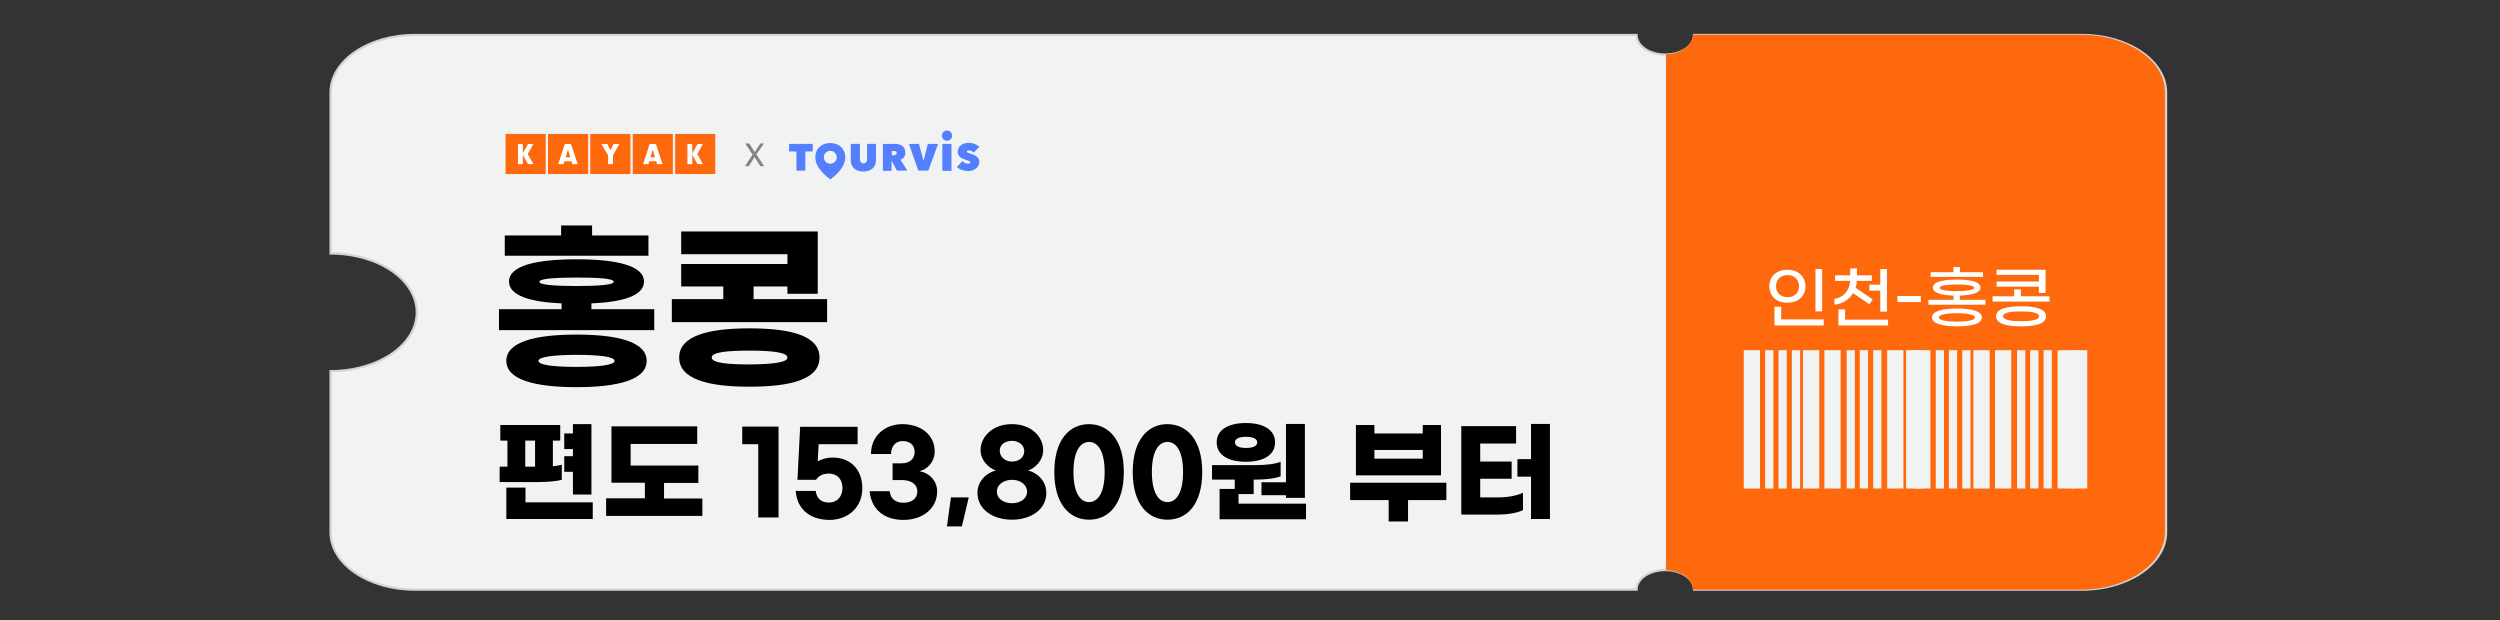 <?xml version="1.0" encoding="UTF-8" standalone="no"?><svg xmlns="http://www.w3.org/2000/svg" xmlns:xlink="http://www.w3.org/1999/xlink" height="278.5px" id="레이어_1" style="" version="1.1" viewBox="0 0 1122.3 278.5" width="1122.3px" x="0px" xml:space="preserve" y="0px">
<rect x="0" y="0" width="1122.3" height="278.5" fill="#333333" stroke="none"/>
<style type="text/css">
	.st0{clip-path:url(#SVGID_00000138550335125482278410000001249396854580812479_);fill:#2E4162;}
	.st1{fill:#2E4162;}
	.st2{fill:#FFFFFF;}
	.st3{fill:#F1F2F2;stroke:#D3D3D3;stroke-miterlimit:10;}
	.st4{fill:#FF690D;}
	.st5{fill:#F1F2F2;}
	.st6{fill:#FDFFFF;}
	.st7{fill:#547FFF;}
	.st8{clip-path:url(#SVGID_00000124158225921424869430000016877248321163711385_);fill:#547FFF;}
	.st9{clip-path:url(#SVGID_00000015343076327977312010000008833521395166363565_);fill:#547FFF;}
	.st10{clip-path:url(#SVGID_00000043426695955106247170000010849947623891796414_);fill:#547FFF;}
	.st11{clip-path:url(#SVGID_00000038389957402350198990000007016225512212231062_);fill:#547FFF;}
	.st12{clip-path:url(#SVGID_00000152954210041807469910000007205130259956082050_);fill:#547FFF;}
	.st13{clip-path:url(#SVGID_00000059288656037190974050000004009682960179903390_);fill:#547FFF;}
	.st14{clip-path:url(#SVGID_00000003064898848080020240000003429519613979945099_);fill:#547FFF;}
	.st15{fill:#828282;}
</style>
<g>
	<g>
		<defs>
			<rect height="46.1" id="SVGID_1_" width="287.4" x="417.4" y="-872.5"/>
		</defs>
		<clipPath id="SVGID_00000154407845055605762870000005812214772870005935_">
			<use style="overflow:visible;" xlink:href="#SVGID_1_"/>
		</clipPath>
		<path d="M692.7-849.9    l12.2-22.5h-25.5v46h25.5L692.7-849.9z M417.4-872.5l13.7,22.2l-13.7,23.8h27.5v-46H417.4z M444.9-872.5v46h234.5v-46H444.9z" style="clip-path:url(#SVGID_00000154407845055605762870000005812214772870005935_);fill:#2E4162;"/>
	</g>
</g>
<path class="st1" d="M457.1-910.3c-3.7,0-6.2,2.6-6.2,6h3.8c0-1.3,0.9-2.6,2.4-2.6c1.7,0,2.4,0.9,2.4,2.1c0,1-0.5,2.1-2.6,4.3  l-5.7,5.9v2.2h12.4v-3.3h-6.7l2.5-2.6c3-3.1,3.9-4.7,3.9-6.5C463.3-908,461-910.3,457.1-910.3z"/>
<path class="st1" d="M472.8-906.9c1.7,0,3,1.8,3,5.7s-1.3,5.7-3,5.7s-3-1.8-3-5.7C469.8-905.1,471.1-906.9,472.8-906.9z   M472.8-910.3c-3.8,0-6.6,3-6.6,9.1s2.9,9.1,6.6,9.1c3.8,0,6.6-3,6.6-9.1S476.5-910.3,472.8-910.3z"/>
<path class="st1" d="M487.9-910.3c-3.7,0-6.2,2.6-6.2,6h3.8c0-1.3,0.9-2.6,2.4-2.6c1.7,0,2.4,0.9,2.4,2.1c0,1-0.5,2.1-2.6,4.3  l-5.7,5.9v2.2h12.4v-3.3h-6.7l2.5-2.6c3-3.1,3.9-4.7,3.9-6.5C494.1-908,491.8-910.3,487.9-910.3z"/>
<path class="st1" d="M503.1-910.3c-3.6,0-6,2.4-6,5.7h3.8c0-1.2,0.7-2.4,2.2-2.4c1.4,0,2.3,0.8,2.3,2.1s-0.9,2.2-2.5,2.2h-1.7v3.1  h1.7c1.8,0,3,0.8,3,2.2c0,1.3-1.1,2.1-2.7,2.1s-2.5-0.8-2.6-2.2h-3.8c0.3,3.3,2.6,5.5,6.4,5.5c3.6,0,6.4-2.1,6.4-5.4  c0-2.2-1.8-3.6-3.4-3.9c1.4-0.3,2.9-1.7,2.9-3.7C509.2-908.2,506.7-910.3,503.1-910.3z"/>
<path class="st1" d="M514.4-896.6c-1.2,0-2.1,0.9-2.1,2.1c0,1.2,0.9,2.1,2.1,2.1c1.2,0,2.1-0.9,2.1-2.1  C516.6-895.7,515.7-896.6,514.4-896.6z"/>
<path class="st1" d="M525.9-906.9c1.7,0,3,1.8,3,5.7s-1.3,5.7-3,5.7s-3-1.8-3-5.7C522.9-905.1,524.2-906.9,525.9-906.9z   M525.9-910.3c-3.8,0-6.6,3-6.6,9.1s2.9,9.1,6.6,9.1s6.6-3,6.6-9.1S529.7-910.3,525.9-910.3z"/>
<path class="st1" d="M538.5-899.2l4.1-6.7v6.7H538.5z M542.5-892.5h3.7v-3.5h2.3v-3.2h-2.3v-10.7h-4.7l-6.7,10.7v3.2h7.8v3.5H542.5z  "/>
<path class="st1" d="M552.9-896.6c-1.2,0-2.1,0.9-2.1,2.1c0,1.2,0.9,2.1,2.1,2.1c1.2,0,2.1-0.9,2.1-2.1  C555-895.7,554.1-896.6,552.9-896.6z"/>
<path class="st1" d="M564.3-906.9c1.7,0,3,1.8,3,5.7s-1.3,5.7-3,5.7s-3-1.8-3-5.7C561.3-905.1,562.6-906.9,564.3-906.9z   M564.3-910.3c-3.8,0-6.6,3-6.6,9.1s2.9,9.1,6.6,9.1c3.8,0,6.6-3,6.6-9.1C570.9-907.3,568.1-910.3,564.3-910.3z"/>
<polygon class="st1" points="580.2,-909.9 573.3,-909.9 573.3,-906.5 576.4,-906.5 576.4,-892.5 580.2,-892.5 "/>
<rect class="st1" height="3.2" width="8.2" x="591.4" y="-902.4"/>
<path class="st1" d="M615.6-906.9c1.7,0,3,1.8,3,5.7s-1.3,5.7-3,5.7s-3-1.8-3-5.7C612.7-905.1,613.9-906.9,615.6-906.9z   M615.6-910.3c-3.8,0-6.6,3-6.6,9.1s2.9,9.1,6.6,9.1s6.6-3,6.6-9.1C622.3-907.3,619.4-910.3,615.6-910.3z"/>
<path class="st1" d="M628.2-899.2l4.1-6.7v6.7H628.2z M632.3-892.5h3.7v-3.5h2.3v-3.2H636v-10.7h-4.7l-6.7,10.7v3.2h7.8v3.5H632.3z"/>
<path class="st1" d="M642.6-896.6c-1.2,0-2.1,0.9-2.1,2.1c0,1.2,0.9,2.1,2.1,2.1c1.2,0,2.1-0.9,2.1-2.1  C644.7-895.7,643.8-896.6,642.6-896.6z"/>
<polygon class="st1" points="654.1,-909.9 647.2,-909.9 647.2,-906.5 650.3,-906.5 650.3,-892.5 654.1,-892.5 "/>
<path class="st1" d="M664.8-895.4c-1.7,0-2.8-1.2-2.8-2.8s1.1-2.8,2.8-2.8s2.8,1.2,2.8,2.8S666.5-895.4,664.8-895.4z M664.8-892.1  c3.6,0,6.6-2.5,6.6-6.1c0-3.5-2.8-5.9-6.2-5.9c-0.2,0-0.4,0-0.5,0.1l3.9-5.9h-4.4l-4.5,7.1c-1,1.6-1.6,2.9-1.6,4.6  C658.2-894.5,661.2-892.1,664.8-892.1z"/>
<path class="st2" d="M465-843.7V-856h3.4v-1.9H463v16.1h2.6c1.2,0,2.4-0.2,3.3-0.6v-1.9c-0.8,0.4-1.9,0.6-2.9,0.6L465-843.7  L465-843.7z M458.8-843.7V-856h3.3v-1.9h-5.3v16.1h2.3c1,0,2.3-0.1,3.1-0.4v-1.8c-0.7,0.3-1.7,0.4-2.5,0.4h-0.9V-843.7z   M474.7-851.4h-2.4v-7.2h-2v17.8h2v-8.6h2.4V-851.4z"/>
<path class="st2" d="M486.6-846.8l-2.1-0.3c-0.6,2.7-4,4.3-7.5,4.3v1.8c2.9,0,5.9-0.9,7.7-2.6l7.9,2.9l0.7-1.8l-7.5-2.5  C486.2-845.6,486.4-846.2,486.6-846.8z M476.2-849.9v1.7H494v-1.7H476.2z M492.9-853.4h-5.4v-3.3h5.1v-1.7h-7.2v6.7h7.4v-1.7H492.9z   M484.4-853.4h-5.1v-3.3h5.1v-1.7h-7.2v6.7h7.1v-1.7H484.4z"/>
<path class="st2" d="M499.5-845.9h-2.1v4.9h15.3v-1.8h-13.3v-3.1H499.5z M502.2-852.6c2,0,3.3,0.9,3.3,2.1c0,1.2-1.3,2.1-3.3,2.1  s-3.3-0.9-3.3-2.1C498.9-851.8,500.2-852.6,502.2-852.6z M502.2-846.9c3,0,5.2-1.3,5.2-3.6s-2.3-3.6-5.2-3.6s-5.3,1.3-5.3,3.6  C496.9-848.2,499.2-846.9,502.2-846.9z M512.3-853.7v-4.9h-2.1v13.3h2.1v-6.5h2.5v-2h-2.5V-853.7z M508.2-856.9h-5v-2h-2.1v2h-5v1.7  h12.1V-856.9z"/>
<path class="st2" d="M525.4-845.1h11.2v2.5h-11.2V-845.1z M523.3-841h15.3v-5.7h-15.3V-841z M525.4-855.1h11.1v1.9h-11.1V-855.1z   M532-849.9v-1.7h6.6v-6.9h-2v1.9h-11.1v-1.9h-2v6.9h6.6v1.7h-7.9v1.6H540v-1.6H532z"/>
<path class="st2" d="M548.2-843.5c-1.9,0-3.3-1.9-3.3-6.4s1.4-6.4,3.3-6.4c1.9,0,3.3,1.9,3.3,6.4  C551.6-845.4,550.1-843.5,548.2-843.5z M548.2-841.6c3.1,0,5.4-2.6,5.4-8.3s-2.2-8.3-5.4-8.3s-5.4,2.6-5.4,8.3  S545.1-841.6,548.2-841.6z M556.6-840.8h2.1v-17.8h-2.1V-840.8z"/>
<path class="st2" d="M565.8-842.9v-3.9h-2.1v5.8h15.5v-1.9L565.8-842.9L565.8-842.9z M570.8-850.3h-5.9v-6h5.9V-850.3z M572.9-858.2  h-10v9.6h10V-858.2z M576.8-845.4h2v-13.2h-2v2h-2.9v1.8h2.9v2.5h-2.9v1.8h2.9V-845.4z"/>
<path class="st2" d="M591.2-843.8h13.3v-4.2h-15.3v1.5h13.3v1.2h-13.3v4.2h15.6v-1.5h-13.6V-843.8z M597.9-851.1v-1.6h6.8v-1.6  h-13.4v-2.5h13.2v-1.6h-15.2v5.7h6.6v1.6H588v1.6h17.8v-1.6L597.9-851.1L597.9-851.1z"/>
<path class="st2" d="M613.9-843.5c-1.9,0-3.2-1.9-3.2-6.4s1.4-6.4,3.2-6.4s3.2,1.9,3.2,6.4C617.1-845.4,615.7-843.5,613.9-843.5z   M613.9-858.2c-3.1,0-5.3,2.6-5.3,8.3s2.2,8.3,5.3,8.3s5.3-2.6,5.3-8.3S617-858.2,613.9-858.2z M626.6-851.4h-2.5v-7.2H622v17.8h2.1  v-8.6h2.5V-851.4z"/>
<path class="st2" d="M631.1-852.8c0-2.2,2.3-3.6,5.8-3.6s5.9,1.4,5.9,3.6c0,2.1-2.3,3.6-5.9,3.6  C633.4-849.2,631.1-850.7,631.1-852.8z M638-843.6v-3.8c4.2-0.3,7-2.4,7-5.4c0-3.3-3.2-5.5-8-5.5s-8,2.2-8,5.5c0,3,2.7,5.1,7,5.4  v3.8h-7.8v1.9H646v-1.9H638z"/>
<path class="st2" d="M649.3-841h15.6v-1.8h-13.5v-3.5h-2.1V-841z M648.1-847.9h17.8v-1.8h-17.8V-847.9z M649.4-851.7h15.4v-1.8  h-13.3v-5.1h-2.1L649.4-851.7L649.4-851.7z"/>
<path class="st3" d="M934.7,15.7H760.5c0,4.9-5.8,8.8-12.9,8.8s-12.9-3.9-12.9-8.8H186.1c-20.7,0-37.7,11.6-37.7,25.7v72.4  c21.4,0,38.7,11.8,38.7,26.4s-17.3,26.4-38.7,26.4V239c0,14.2,17,25.7,37.7,25.7h548.6c0-4.9,5.8-8.8,12.9-8.8s12.9,3.9,12.9,8.8  h174.2c20.7,0,37.7-11.6,37.7-25.7V41.5C972.4,27.3,955.4,15.7,934.7,15.7z"/>
<g>
	<path class="st4" d="M760,264.7h174.2c20.7,0,37.7-11.6,37.7-25.7V41.3c0-14.2-17-25.7-37.7-25.7H760c0,4.7-5.4,8.5-12.1,8.8V256   C754.7,256.2,760,260,760,264.7z"/>
</g>
<g>
	<rect class="st5" height="62.1" width="7.3" x="782.8" y="157.2"/>
	<rect class="st5" height="62.1" width="3.7" x="792.4" y="157.2"/>
	<rect class="st5" height="62.1" width="3.7" x="798.4" y="157.2"/>
	<rect class="st5" height="62.1" width="3.7" x="804.4" y="157.2"/>
	<rect class="st5" height="62.1" width="3.7" x="829" y="157.2"/>
	<rect class="st5" height="62.1" width="3.7" x="834.9" y="157.2"/>
	<rect class="st5" height="62.1" width="3.7" x="840.9" y="157.2"/>
	<rect class="st5" height="62.1" width="7.3" x="809.4" y="157.2"/>
	<rect class="st5" height="62.1" width="7.3" x="819" y="157.2"/>
	<rect class="st5" height="62.1" width="7.3" x="847.2" y="157.2"/>
	<rect class="st5" height="62.1" width="7.3" x="855.7" y="157.2"/>
	<rect class="st5" height="62.1" width="7.3" x="859.3" y="157.2"/>
	<rect class="st5" height="62.1" width="3.7" x="869" y="157.2"/>
	<rect class="st5" height="62.1" width="3.7" x="874.9" y="157.2"/>
	<rect class="st5" height="62.1" width="3.7" x="880.9" y="157.2"/>
	<rect class="st5" height="62.1" width="3.7" x="905.5" y="157.2"/>
	<rect class="st5" height="62.1" width="3.7" x="911.4" y="157.2"/>
	<rect class="st5" height="62.1" width="3.7" x="917.4" y="157.2"/>
	<rect class="st5" height="62.1" width="7.3" x="885.9" y="157.2"/>
	<rect class="st5" height="62.1" width="7.3" x="895.6" y="157.2"/>
	<rect class="st5" height="62.1" width="7.3" x="923.7" y="157.2"/>
	<rect class="st5" height="62.1" width="7.2" x="929.8" y="157.2"/>
</g>
<g>
	<path d="M293.7,138.8v9.4H224v-9.4h28.1v-2.6c-14-0.6-23.6-3.5-23.6-9.8c0-7.3,12.7-10,30.3-10s30.3,2.7,30.3,10   c0,6.4-9.6,9.2-23.6,9.8v2.6H293.7z M291.1,114.8h-64.5v-9.1h25.3v-4.5h13.9v4.5h25.3V114.8z M290.3,162c0,8.5-12.9,11.8-31.5,11.8   s-31.5-3.3-31.5-11.8s12.9-11.8,31.5-11.8S290.3,153.5,290.3,162z M275.9,162c0-1.9-7-2.7-17.1-2.7s-17.1,0.9-17.1,2.7   c0,1.9,7,2.7,17.1,2.7S275.9,163.9,275.9,162z M258.8,128.4c9.7,0,16.7-0.5,16.7-1.9c0-1.5-7-1.9-16.7-1.9   c-9.7,0-16.7,0.5-16.7,1.9C242.1,127.9,249.2,128.4,258.8,128.4z"/>
	<path d="M371.3,134.3v10.3h-69.7v-10.3h23.1v-5.7h-18.9v-10.1h47.7v-4.4h-47.7v-10.2h61.3v28h-13.6v-3.3h-15.2v5.7H371.3z    M367.9,160.5c0,9.8-12.9,13.1-31.5,13.1s-31.5-3.4-31.5-13.1s12.9-13.1,31.5-13.1S367.9,150.7,367.9,160.5z M353.5,160.5   c0-2.3-6.9-3.1-17-3.1s-17,0.7-17,3.1s6.9,3.1,17,3.1C346.5,163.5,353.5,162.8,353.5,160.5z"/>
</g>
<g>
	<path d="M241.8,216.4h-17.5v-6.9h3.5v-11.7h-3.2v-7h26.9v7h-3.3v11.5c1.5-0.1,2.9-0.4,4-0.7v6.8C250,216,245.9,216.4,241.8,216.4z    M266.1,225.5v7.5h-38.8v-14.1h8.6v6.6H266.1z M235.8,209.5h4.4v-11.7h-4.4V209.5z M257.2,211.8h-3.9v-7h3.9v-3.2h-3.9v-7h3.9v-4.2   h8.3V222h-8.3V211.8z"/>
	<path d="M315.3,223.7v7.9h-43.2v-7.9h17.4v-7h-15v-25.3H313v7.9h-29.9v9.7h30.4v7.8h-15.4v7h17.2V223.7z"/>
	<path d="M349.5,232.3h-9.1v-32.9h-7.2v-7.9h16.3L349.5,232.3L349.5,232.3z"/>
	<path d="M357.2,220.4h9c0.4,3.2,2.2,5.2,6,5.2c3.7,0,6-2.8,6-6.5c0-3.8-2.2-6.5-6.1-6.5c-2.9,0-4.7,1.2-5.8,2.8H358l1.2-23.8H385   v7.8h-17.5l-0.4,7.7c1.8-1,4-1.7,6.6-1.7c8,0,13.4,5.2,13.4,13.8s-6.4,14.2-14.8,14.2C363.2,233.3,357.8,228.3,357.2,220.4z"/>
	<path d="M419.6,202.7c0,4.7-3.5,8.2-6.9,8.8c3.8,0.6,8,3.8,8,9.1c0,7.8-6.7,12.8-15.1,12.8c-9,0-14.5-5-15.2-12.9h9   c0.3,3.2,2.4,5.2,6.2,5.2c3.8,0,6.2-2,6.2-5c0-3.4-2.8-5.2-7.1-5.2h-4V208h4c3.7,0,5.9-2,5.9-5.1c0-3-2-4.9-5.4-4.9   c-3.6,0-5.2,2.9-5.2,5.8h-9c0-7.8,5.9-13.4,14.2-13.4C413.7,190.5,419.6,195.4,419.6,202.7z"/>
	<path d="M431.8,236.3h-6.7l1.8-13h8L431.8,236.3z"/>
	<path d="M454.3,233.3c-8.7,0-15.5-4.7-15.5-12.1c0-5.7,4.7-9.2,8.3-10c-3.2-1-6.9-4.5-6.9-9.1c0-6.4,5.8-11.7,14.1-11.7   c8.4,0,14,5.4,14,11.7c0,4.6-3.7,8.2-6.8,9.1c3.6,0.8,8.2,4.3,8.2,10C469.8,228.6,462.9,233.3,454.3,233.3z M454.3,215.4   c-3.9,0-6.8,2.3-6.8,5.3s2.8,5.2,6.8,5.2s6.8-2.2,6.8-5.2C461,217.6,458.2,215.4,454.3,215.4z M454.3,197.9c-3.2,0-5.5,1.8-5.5,4.4   c0,2.9,2.5,4.9,5.5,4.9c3.2,0,5.5-1.9,5.5-4.7C459.8,199.9,457.5,197.9,454.3,197.9z"/>
	<path d="M504.5,211.9c0,14.3-6.7,21.4-15.6,21.4s-15.6-7.2-15.6-21.4c0-14.3,6.7-21.5,15.6-21.5   C497.8,190.5,504.5,197.6,504.5,211.9z M481.9,211.9c0,9.3,3,13.5,7,13.5s7-4.2,7-13.5s-3-13.5-7-13.5S481.9,202.6,481.9,211.9z"/>
	<path d="M539.7,211.9c0,14.3-6.7,21.4-15.6,21.4c-8.9,0-15.6-7.2-15.6-21.4c0-14.3,6.7-21.5,15.6-21.5   C533,190.5,539.7,197.6,539.7,211.9z M517.1,211.9c0,9.3,3,13.5,7,13.5s7-4.2,7-13.5s-3-13.5-7-13.5S517.1,202.6,517.1,211.9z"/>
	<path d="M586.3,226v7.1h-38.8v-13.6h6.8v-4.2h-10.2v-6.5h19.7c4,0,8.4-0.4,11.1-1.5v6.5c-2.7,1.1-7,1.5-11.2,1.5h-0.9v6.5H556v4.3   h30.3V226z M546.2,198.6c0-5.8,5.4-8.7,13.1-8.7c7.7,0,13.1,2.9,13.1,8.7s-5.4,8.7-13.1,8.7C551.6,207.3,546.2,204.4,546.2,198.6z    M554.4,198.6c0,1.7,2,2.5,5,2.5s5-0.8,5-2.5s-2-2.5-5-2.5C556.3,196.1,554.4,196.9,554.4,198.6z M577.3,216.4v-26.1h8.5v33.2h-8.5   v-1.2h-11v-5.8h11V216.4z"/>
	<path d="M649.4,224.5h-17.3v9.6h-8.7v-9.6h-17.3v-7.8h43.2v7.8H649.4z M646.9,213.4h-38.2v-22.6h8.3v3.8h21.7v-3.8h8.2V213.4z    M638.7,205.9V202H617v3.9H638.7z"/>
	<path d="M672.6,223.3c4.1,0,8.5-0.8,11.1-2.1v7.8c-2.6,1.3-7,2-11.1,2H656v-39.7h24.6v7.8h-16.1v8.1h14.1v7.7h-14.1v8.4H672.6z    M695.8,190.3V233h-8.5v-19h-6.1v-7.9h6.1v-15.8H695.8z"/>
</g>
<g>
	<path class="st6" d="M794.3,128.5c0-4.3,3.1-7.4,8.1-7.4s8.1,3.2,8.1,7.4c0,4.3-3.1,7.4-8.1,7.4S794.3,132.8,794.3,128.5z    M796.6,137.7h3v5.7h19.1v2.7h-22.1V137.7z M807.6,128.5c0-3-2.1-5-5.1-5c-3.1,0-5.2,1.9-5.2,5c0,3,2.1,4.9,5.2,4.9   C805.5,133.4,807.6,131.6,807.6,128.5z M815,120.8h3v19h-3V120.8z"/>
	<path class="st6" d="M823.5,136.8v-2.6c4.1-0.6,6.7-3.7,7.1-8.1h-6.8v-2.5h6.8v-3.1h3v3.1h6.7v2.5h-6.7c-0.1,1.1-0.3,2.2-0.6,3.1   l7.7,5.2l-1.5,2.2l-7.3-5C830.1,134.5,827.1,136.4,823.5,136.8z M847.6,143.5v2.6h-22.3v-7.2h3v4.6L847.6,143.5L847.6,143.5z    M844.1,127.8v-7h3v19.1h-3v-9.4h-4.9v-2.7L844.1,127.8L844.1,127.8z"/>
	<path class="st6" d="M862.3,135.6h-10.5v-2.7h10.5V135.6z"/>
	<path class="st6" d="M891.3,134.6v2.2h-25.6v-2.2H877v-1.9c-5.5-0.2-9.3-1.2-9.3-3.6c0-2.5,4.4-3.6,10.7-3.6s10.7,1,10.7,3.6   c0,2.3-3.8,3.4-9.3,3.6v1.9H891.3z M890.2,124.3h-23.5v-2.1h10.2v-2.3h3v2.3h10.3V124.3z M889.7,142.5c0,3-5.1,4-11.2,4   c-6.1,0-11.2-1.1-11.2-4s5.1-4,11.2-4C884.6,138.5,889.7,139.5,889.7,142.5z M886.6,142.5c0-1.3-4-1.9-8.1-1.9s-8.1,0.5-8.1,1.9   s4,1.9,8.1,1.9S886.6,143.9,886.6,142.5z M878.5,130.7c4.4,0,7.8-0.5,7.8-1.5s-3.3-1.5-7.8-1.5c-4.4,0-7.8,0.5-7.8,1.5   S874,130.7,878.5,130.7z"/>
	<path class="st6" d="M920.1,133v2.4h-25.6V133h9.7v-3.1h3v3.1H920.1z M918.5,142c0,3.5-5.1,4.5-11.2,4.5c-6.1,0-11.2-1-11.2-4.5   s5.1-4.5,11.2-4.5S918.5,138.5,918.5,142z M915.3,128.7h-19v-2.3h19v-3h-19v-2.3h22v10.4h-3V128.7z M915.4,142   c0-1.7-3.9-2.2-8.1-2.2s-8.1,0.4-8.1,2.2c0,1.7,3.9,2.2,8.1,2.2S915.4,143.7,915.4,142z"/>
</g>
<polygon class="st7" points="354.24,64.6 354.24,68 357.54,68 357.54,76.6 361.54,76.6 361.54,68 364.84,68 364.84,64.6 "/>
<g>
	<g>
		<defs>
			<rect height="22" id="SVGID_00000132783610565144854790000009643296909960746672_" width="85.4" x="354.24" y="58.6"/>
		</defs>
		<clipPath id="SVGID_00000183940786360497989430000008476162959009191809_">
			<use style="overflow:visible;" xlink:href="#SVGID_00000132783610565144854790000009643296909960746672_"/>
		</clipPath>
		<path d="M389.24,71.5    c0,1.1-0.6,1.8-1.6,1.8s-1.6-0.7-1.6-1.8v-6.9h-4.1v7.3c0,2.9,1.8,5.1,5.6,5.1c3.8,0,5.7-2.2,5.7-5.1v-7.3h-4V71.5z" style="clip-path:url(#SVGID_00000183940786360497989430000008476162959009191809_);fill:#547FFF;"/>
	</g>
	<g>
		<defs>
			<rect height="22" id="SVGID_00000073721850622844417370000016250187325409147544_" width="85.4" x="354.24" y="58.6"/>
		</defs>
		<clipPath id="SVGID_00000029015169278820219740000000939773054519187336_">
			<use style="overflow:visible;" xlink:href="#SVGID_00000073721850622844417370000016250187325409147544_"/>
		</clipPath>
		<path d="M406.44,68.5    c0-3.1-2.5-3.9-4.9-3.9h-5.2v12.1h3.9v-4.4h0.1l2.3,4.3h4.7l-3.1-4.9C405.74,71.1,406.44,70,406.44,68.5 M401.14,69.7h-0.8v-1.9h1    c0.5,0,1.2,0.1,1.2,0.9C402.54,69.5,401.64,69.7,401.14,69.7" style="clip-path:url(#SVGID_00000029015169278820219740000000939773054519187336_);fill:#547FFF;"/>
	</g>
	<g>
		<defs>
			<rect height="22" id="SVGID_00000111150952039379699220000001214674665453703087_" width="85.4" x="354.24" y="58.6"/>
		</defs>
		<clipPath id="SVGID_00000009580709568738322780000017915088521755876524_">
			<use style="overflow:visible;" xlink:href="#SVGID_00000111150952039379699220000001214674665453703087_"/>
		</clipPath>
		<polygon points="414.64,72     414.54,72 412.54,64.6 408.04,64.6 412.24,76.6 416.74,76.6 421.14,64.6 416.54,64.6   " style="clip-path:url(#SVGID_00000009580709568738322780000017915088521755876524_);fill:#547FFF;"/>
	</g>
	<g>
		<defs>
			<rect height="22" id="SVGID_00000174580433628998650130000006583020855658620345_" width="85.4" x="354.24" y="58.6"/>
		</defs>
		<clipPath id="SVGID_00000142154845106899086070000002317237091129099655_">
			<use style="overflow:visible;" xlink:href="#SVGID_00000174580433628998650130000006583020855658620345_"/>
		</clipPath>
		<path d="M435.24,68.8    c-0.8-0.3-1.2-0.4-1.2-0.8c0-0.4,0.4-0.5,1-0.5s1.5,0.4,2.1,1l2.5-2.6c-1.2-1.1-3-1.8-4.6-1.8c-2.4,0-5.1,1.1-5.1,4.1    c0,2.1,1.8,3,3.5,3.5c1.7,0.6,2.1,0.7,2.1,1.2c0,0.4-0.4,0.6-0.9,0.6c-1,0-2-0.6-2.6-1.2l-2.5,2.7c1.2,1.1,3.1,1.8,5.1,1.8    c2.4,0,5-1.4,5-4.3C439.64,70.2,436.94,69.4,435.24,68.8" style="clip-path:url(#SVGID_00000142154845106899086070000002317237091129099655_);fill:#547FFF;"/>
	</g>
	<g>
		<defs>
			<rect height="22" id="SVGID_00000036959829971132351940000004263677014666599854_" width="85.4" x="354.24" y="58.6"/>
		</defs>
		<clipPath id="SVGID_00000136391724910080475350000009961879405338227092_">
			<use style="overflow:visible;" xlink:href="#SVGID_00000036959829971132351940000004263677014666599854_"/>
		</clipPath>
		
			<rect height="12.1" style="clip-path:url(#SVGID_00000136391724910080475350000009961879405338227092_);fill:#547FFF;" width="4.1" x="423.04" y="64.6"/>
	</g>
	<g>
		<defs>
			<rect height="22" id="SVGID_00000056405264367498144930000015299672116201985450_" width="85.4" x="354.24" y="58.6"/>
		</defs>
		<clipPath id="SVGID_00000039107401654733893920000001070950583018452116_">
			<use style="overflow:visible;" xlink:href="#SVGID_00000056405264367498144930000015299672116201985450_"/>
		</clipPath>
		<path d="M425.14,58.6    c-1.3,0-2.3,1-2.3,2.3s1,2.3,2.3,2.3s2.3-1,2.3-2.3C427.44,59.6,426.34,58.6,425.14,58.6" style="clip-path:url(#SVGID_00000039107401654733893920000001070950583018452116_);fill:#547FFF;"/>
	</g>
	<g>
		<defs>
			<rect height="22" id="SVGID_00000051345263226788505740000000872783869921598356_" width="85.4" x="354.24" y="58.6"/>
		</defs>
		<clipPath id="SVGID_00000019649798586248439040000008689591351305322687_">
			<use style="overflow:visible;" xlink:href="#SVGID_00000051345263226788505740000000872783869921598356_"/>
		</clipPath>
		<path d="M372.74,64.2    c-3.8,0-6.7,2.4-6.7,6.3c0,0.4,0,0.9,0.1,1.3c0.6,4.7,6.6,8.7,6.6,8.7s6-4,6.6-8.7c0.1-0.4,0.1-0.8,0.1-1.3    C379.44,66.7,376.54,64.2,372.74,64.2 M372.74,73.5c-1.6,0-2.9-1.3-2.9-2.9s1.3-2.9,2.9-2.9s2.9,1.3,2.9,2.9    C375.64,72.2,374.34,73.5,372.74,73.5" style="clip-path:url(#SVGID_00000019649798586248439040000008689591351305322687_);fill:#547FFF;"/>
	</g>
</g>
<g>
	<path class="st15" d="M341.34,74.6l-2.6-4.1l0,0l-2.6,4.1h-1.7l3.4-5.2l-3.3-5h1.8l2.5,3.9l0,0l2.5-3.9h1.6l-3.4,4.9l3.5,5.3   C343.04,74.6,341.34,74.6,341.34,74.6z"/>
</g>
<g id="text">
	<rect class="st4" height="18" width="18" x="246.01" y="60.13"/>
	<rect class="st4" height="18" width="18" x="264.99" y="60.13"/>
	<rect class="st4" height="18" width="18" x="284.05" y="60.13"/>
	<rect class="st4" height="18" width="18" x="303.1" y="60.13"/>
	<path class="st2" d="M253.39,72.41l-0.45,1.28h-2.33l2.94-9.04h2.79l3.01,9.04h-2.41l-0.38-1.28H253.39z M254.97,67.21l-1.05,3.39   h2.11L254.97,67.21z"/>
	<path class="st2" d="M291.43,72.41l-0.38,1.28h-2.33l2.94-9.04h2.79l2.94,9.04h-2.41l-0.38-1.28H291.43z M293.01,67.21l-1.05,3.39   h2.11L293.01,67.21z"/>
	<path class="st2" d="M275.16,73.69h-2.18V69.7l-3.01-5.05h2.64l1.43,2.79l1.43-2.79h2.56l-2.86,5.05V73.69z"/>
	<rect class="st2" height="9.04" width="2.18" x="308.6" y="64.65"/>
	<polygon class="st2" points="315.53,73.69 313.12,73.69 310.63,69.17 313.12,64.65 315.53,64.65 313.04,69.17  "/>
</g>
<g id="vertical">
	<rect class="st4" height="18" width="18" x="226.96" y="60.13"/>
	<rect class="st2" height="9.04" width="2.18" x="232.53" y="64.65"/>
	<polygon class="st2" points="239.46,73.69 237.05,73.69 234.49,69.17 237.05,64.65 239.46,64.65 236.9,69.17  "/>
</g>
</svg>